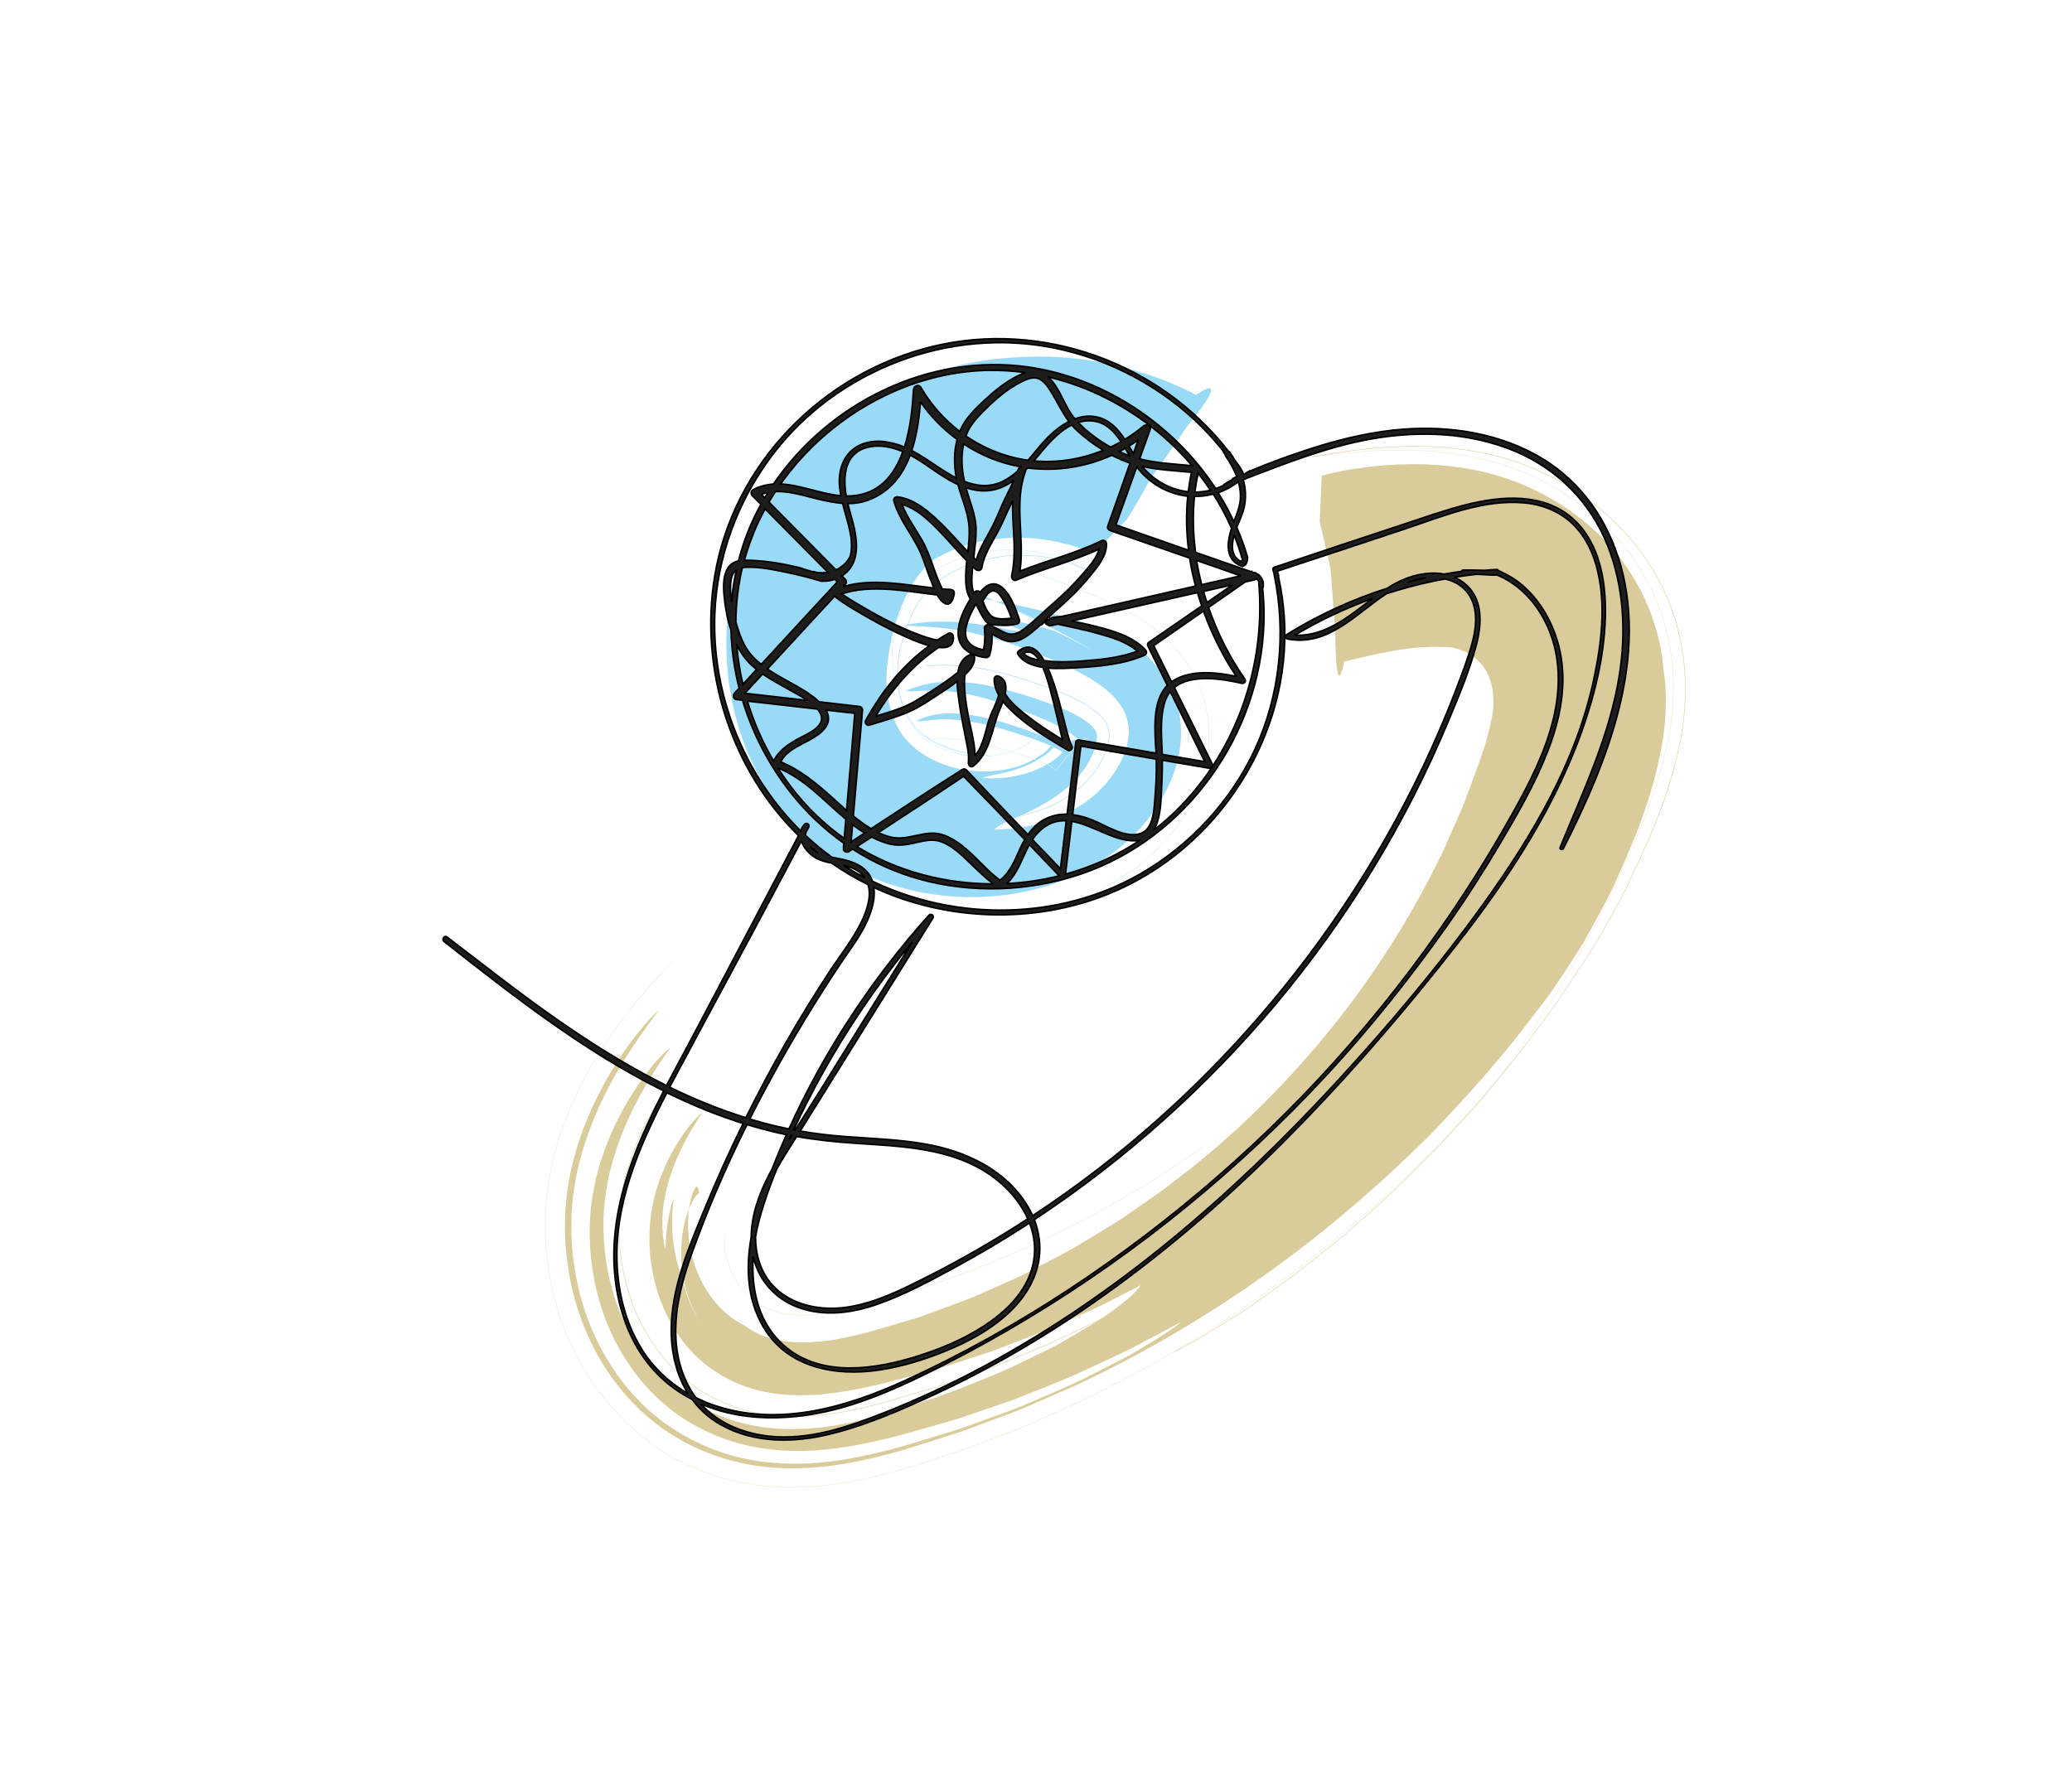 <svg xmlns="http://www.w3.org/2000/svg" id="dessins" viewBox="0 0 333 286"><defs><style>.cls-1{fill:#cab76f;}.cls-2{fill:#6ecbf3;}.cls-3{opacity:.7;}.cls-4{fill:#1d1d1b;stroke:#000;stroke-miterlimit:2.61;stroke-width:.26px;}.cls-5{stroke:#6ecbf3;}.cls-5,.cls-6,.cls-7,.cls-8{fill:none;stroke-width:.08px;}.cls-6{stroke:#cab76f;}.cls-7{stroke:#c0e8fa;}.cls-8{stroke:#e8dfc0;}</style></defs><g class="cls-3"><g><path class="cls-2" d="M192.26,63.51s.38-.3,.85-.59c.46-.29,1.01-.57,1.31-.51,.6,.11,.22,1.44-3.76,6.31-1.89,2.8-3.83,5.56-5.8,8.29-1.18,2.23-2.43,4.39-3.76,6.49-1.72,1.75-3.42,3.52-5.1,5.31,0,0-.21,0-.86-.21-.33-.1-.74-.29-1.38-.44-.31-.09-.65-.19-1.03-.31-.37-.13-.79-.27-1.29-.36-.49-.11-1.02-.24-1.59-.4-.59-.1-1.24-.21-1.95-.33-.34-.08-.72-.11-1.11-.14-.39-.04-.79-.07-1.21-.11-.4-.07-.85-.05-1.31-.05-.45-.01-.91-.02-1.4-.03-1.95,.12-4.15,.26-6.52,.9-2.35,.64-4.86,1.65-7.09,3.17,0,0-.1,.1-.29,.31-.21,.17-.43,.53-.74,.91-.31,.39-.71,.81-1.05,1.39-.18,.27-.38,.55-.59,.82-.16,.33-.33,.65-.52,.97-.69,1.32-1.35,2.77-1.96,4.65-.6,1.85-1.11,4.1-1.41,6.6,0,0-.03,.28-.11,.81-.07,.26-.07,.59-.08,.98,0,.39-.1,.84-.05,1.33,0,1.97,.41,4.86,1.68,7.35,.61,1.3,1.41,2.31,2.58,3.38,1.18,1.06,2.82,2.1,4.85,2.85,2.03,.75,4.42,1.19,6.79,1.16,2.37-.02,4.67-.5,6.55-1.31,.49-.18,.87-.48,1.35-.66,.41-.26,.77-.55,1.21-.77,.5-.34,1.09-.91,1.52-1.44,.44-.53,.71-1.03,.83-1.15,.02-.02,0,0,.02-.01h0s.22,.04,.22,.04c.14,.03,.33,.04,.45,.07,.26,.05,.53,.09,.81,.11l.79,.05c.43,.04,1.03-.01,1.31-.01,.18-.01,.37-.03,.56-.07,.15-.02,.22-.02,.35-.05,.09-.01,.29-.08,.32-.08,.03,0,.07-.02,.12-.03l.08-.03s-.03,.01-.03,.01c-.04,.02-.07,.03-.09,.04h-.01s0,.01,0,.01l-.29,.16-.09,.05-.19,.13c-.12,.08-.24,.17-.34,.25-.13,.1-.35,.27-.5,.41l-.58,.55-.31,.32c-.1,.11-.19,.21-.34,.37l-.39,.43-.17,.2h.01s-.02-.04-.02-.06c-.04-.1-.23-.28-.55-.5-.61-.45-1.73-1.02-3.08-1.56-1.3-.54-3.12-1.15-4.62-1.63-3.04-.99-5.49-1.57-7.43-1.88-.97-.15-1.82-.24-2.57-.29-.34-.02-.67-.03-.99-.05-.3,0-.6,0-.88,0-1.13,.04-2.03,.17-2.69,.24-.67,.08-1.1,.11-1.46,.02,.03,.01,.36-.23,1.34-.56,.96-.34,2.59-.74,4.83-.64,2.41,.08,5.77,.7,10.2,2.2,.56,.19,1.13,.39,1.7,.58,.6,.21,1.19,.42,1.71,.63,1.06,.41,2.02,.82,2.8,1.23,.79,.4,1.41,.8,1.79,1.12,.19,.16,.32,.3,.39,.4,.01,.05,.07,.09,.05,.12v.04s-.01,0-.01,0l.14-.14c.1-.1,.14-.16,.22-.24,.13-.15,.28-.29,.43-.44l.4-.38c.1-.1,.21-.2,.33-.29l.3-.24c.07-.06,.14-.11,.22-.17l.19-.13,.1-.06,.06-.03,.29-.16h0s.06-.04,.11-.06h.03s-.05,0-.05,0l-.09,.03-.28,.07c-.17,.04-.28,.05-.45,.07-.84,.13-2.13,.15-3.51-.09-.12,.02-.16,.14-.36,.39-.31,.49-.97,1.25-1.59,1.81-.17,.13-.32,.27-.48,.38-.18,.1-.25,.2-.52,.34-.23,.13-.45,.27-.65,.41l-.3,.22-.36,.16c-1.77,.94-3.64,1.52-5.16,1.84-.76,.16-1.42,.25-1.92,.42-.52,.07-.89,.19-1.08,.33,0,0,.19,.01,.54,.03,.18,.01,.39,.03,.65,.05,.25-.01,.53-.03,.86-.04,1.31,.02,3.12-.24,5.07-.86,.24-.08,.51-.14,.76-.23,.23-.11,.46-.22,.71-.33,.24-.11,.52-.19,.76-.32,.22-.14,.46-.28,.7-.42,.22-.13,.57-.27,.7-.38,.18-.11,.38-.22,.57-.38,.4-.26,.77-.63,1.15-.97,.73-.72,1.29-1.55,1.62-1.99,.04-.09,.17-.2,.19-.23,.02-.01,.09-.07,.09-.05h.03c.14,0,.29,0,.44,0,.31-.02,.45,0,.7-.03l.58-.08c.14-.02,.29-.06,.45-.1,.04,0,.09-.02,.15-.04,.01,0,.11-.04,.06-.03l-.07,.03-.38,.21c-.09,.05-.1,.06-.22,.14-.17,.11-.28,.2-.45,.34l-.17,.14-.08,.06h0s.03-.03,.04-.05c0-.03,0-.07,0-.12-.02-.05-.05-.11-.07-.18-.04-.07-.1-.14-.15-.23-.5-.68-1.93-1.68-3.79-2.58-1.82-.89-4.36-1.85-6.38-2.6-2.08-.75-3.95-1.34-5.64-1.77-1.68-.42-3.17-.69-4.48-.84-1.31-.15-2.34-.2-3.35-.19-1.97,.02-3.33,.22-4.03,.05,0,0,.73-.37,2.21-.81,.74-.21,1.67-.42,2.77-.55,.56-.06,1.12-.1,1.76-.11,.66-.01,1.36,0,2.11,.04,3,.17,6.81,.99,11.31,2.47,2.33,.76,4.54,1.55,6.33,2.42,1.78,.86,3.1,1.83,3.65,2.52,.29,.34,.41,.59,.47,.81,0,.22,.09,.33,.05,.57,.04,.4-.1,1.32-.52,2.45-.46,1.14-1.2,2.42-2.08,3.54-.91,1.14-1.81,1.96-3.01,2.89-2.26,1.77-4.71,2.92-6.68,3.83-.51,.2-.97,.41-1.4,.63-.42,.23-.85,.34-1.2,.53-.72,.33-1.26,.75-1.6,1.07,0,0,.24,.02,.68-.02,.44-.02,1.09-.06,1.92-.1,.42-.02,.86-.12,1.35-.19,.49-.09,1.05-.11,1.6-.25,.56-.14,1.16-.28,1.79-.43,.65-.13,1.24-.43,1.93-.64,.7-.2,1.34-.54,2.03-.86,.35-.16,.7-.33,1.07-.5,.33-.21,.67-.42,1.02-.63,.35-.21,.71-.42,1.07-.64,.32-.23,.64-.47,.96-.71,.63-.52,1.27-1.07,1.87-1.71,1.21-1.26,2.29-2.74,3.08-4.3,.78-1.56,1.19-3.15,1.26-4.63-.01-1.45-.33-2.88-1.28-4.33-.96-1.43-2.52-2.83-4.41-4.02-1.88-1.2-4.04-2.23-6.22-3.16-2.21-.94-4.34-1.8-6.37-2.51-4.06-1.44-7.78-2.3-10.87-2.68-3.08-.4-5.52-.33-6.92-.53,0,0,.99-.23,2.54-.41,1.55-.19,3.66-.28,5.86-.12,4.42,.25,9.1,1.52,11.18,1.67-2.23-1.01-4.52-1.93-6.95-2.63,3.96,.38,7.8,1.31,11.55,2.41,2.07,.98,4.12,2,6.04,3.19,0,0-.96-.63-2.5-1.51-1.54-.88-3.64-1.99-5.84-3.11-2.2-1.11-4.53-2.18-6.45-3.02-1.92-.84-3.42-1.48-3.76-1.94,0,0-.59,.11-.89,.28-.31,.18-.31,.41,.79,.68,1.1,.29,3.34,.57,7.31,1.43,1.98,.44,4.39,1.03,7.28,1.84,2.91,.86,6.49,1.82,10.62,4.17,0,0,.28,.21,.81,.68,.53,.45,1.32,1.15,2.27,2.19,.93,1.04,2.04,2.44,2.96,4.31,.9,1.87,1.61,4.23,1.64,6.86,.05,2.62-.51,5.44-1.72,8.2-1.18,2.77-2.98,5.49-5.33,8.01-1.2,1.24-2.54,2.44-4.05,3.48-.37,.27-.74,.55-1.11,.82-.37,.28-.8,.48-1.2,.73-.83,.46-1.61,1.02-2.5,1.42-3.46,1.81-7.46,3.01-11.77,3.65-4.31,.62-8.97,.59-13.75-.29-4.77-.89-9.69-2.64-14.3-5.59-4.61-2.94-8.74-7.28-11.76-12.58-.83-1.3-1.39-2.73-2.07-4.15-.36-.71-.56-1.46-.84-2.2-.25-.75-.56-1.49-.77-2.26-.38-1.54-.9-3.11-1.12-4.73-.14-.81-.28-1.63-.42-2.45-.07-.83-.15-1.66-.22-2.5-.57-6.73,.43-13.94,3.27-21.14,.41-.88,.83-1.77,1.24-2.66,.22-.44,.42-.9,.65-1.34l.77-1.3c.53-.86,1.02-1.76,1.61-2.6,.62-.83,1.25-1.67,1.88-2.5,2.66-3.23,5.8-6.33,9.45-8.77,3.62-2.5,7.63-4.64,11.95-6.13,4.31-1.54,8.91-2.64,13.73-3.04,4.81-.42,9.87-.37,15.05,.6,5.17,.95,10.53,2.56,15.74,5.31Z"></path><path class="cls-7" d="M174.47,91.62s-.42-.21-1.15-.61c-.18-.1-.38-.22-.6-.34-.22-.12-.51-.21-.78-.33-.57-.22-1.16-.56-1.95-.75-.37-.12-.76-.25-1.17-.38-.42-.11-.89-.19-1.34-.3-.46-.11-.93-.23-1.46-.27-.52-.05-1.03-.15-1.58-.2-2.21-.17-4.74-.05-7.3,.51-2.56,.56-5.15,1.6-7.26,3.05-2.13,1.46-3.7,3.19-4.63,5.2-.99,2.03-1.71,4.49-1.83,7.17-.08,2.66,.33,5.41,1.24,7.56,0,0,.04,.15,.11,.42,.08,.27,.1,.72,.31,1.17,.09,.24,.16,.51,.24,.8,.14,.25,.27,.52,.38,.83,.29,.56,.61,1.17,1.04,1.71,.14,.34,.48,.5,.68,.82,.09,.16,.27,.28,.43,.41,.16,.13,.31,.28,.46,.44,.17,.14,.39,.25,.58,.4,.2,.13,.35,.33,.61,.43,.48,.24,.9,.58,1.48,.77,1.05,.55,2.36,.88,3.7,1.16,1.37,.28,2.8,.27,4.2,.26,1.36-.15,2.67-.39,3.8-.77,.29-.09,.51-.24,.78-.33,.13-.05,.26-.1,.4-.14l.33-.2c.22-.14,.47-.23,.69-.35,.18-.16,.37-.29,.58-.42,.26-.13,.3-.21,.41-.26,.09-.1,.23-.16,.31-.28,.24-.19,.39-.44,.56-.61,.12-.18,.23-.31,.25-.3-.03-.01,.11,.03,.18,.06,.09,.02,.17,.06,.25,.09l.51,.17c.34,.11,.73,.18,1.06,.27,.64,.19,1.42,.27,1.98,.37,.3,.04,.65,.06,.93,.07,.25,.03,.51,.04,.77,.03l.4-.02h.28c.19-.01,.39-.04,.6-.07,.16-.02,.24-.03,.37-.06l.19-.05,.1-.03h.02s.08-.02,.13-.04l.07-.03-.06,.03s-.06,.03-.08,.04h-.01s-.31,.18-.31,.18l-.08,.05s-.33,.21-.51,.36c-.58,.44-1.2,1.05-2.11,2.06-.22,.25-.37,.46-.61,.74-.25,.29-.47,.59-.69,.88-.23,.32-.45,.63-.66,.93-.03,.04-.01,0-.02,0-.02-.06-.1-.15-.23-.26-.09-.11-.3-.23-.42-.34-.18-.11-.31-.22-.44-.32,0,0-.21-.09-.58-.25-.42-.17-1.05-.43-2.05-.78-.56-.19-1.17-.39-1.83-.61-.66-.21-1.37-.43-2.12-.66-1.44-.43-2.92-.85-4.29-1.15-1.38-.31-2.63-.52-3.69-.64l-.78-.08c-.22,0-.4-.06-.6-.06-.4-.04-.81-.04-1.19-.04-.77,0-1.41,.06-1.84,.01-.47-.04-.71-.22-1.09-.41"></path><path class="cls-5" d="M159.04,121.51c-.21,0-.53-.12-.9-.15-.38-.04-.82-.03-1.34-.14-.26-.04-.53-.06-.82-.08-.29-.05-.58-.13-.89-.18-.64-.04-1.26-.32-1.96-.44-1.33-.44-2.69-1.02-3.82-1.73-.25-.21-.56-.36-.81-.55-.21-.22-.44-.41-.7-.58-.19-.22-.36-.43-.58-.61-.22-.18-.33-.48-.54-.68-.69-.94-1.3-2.16-1.74-3.49-.46-1.34-.56-2.81-.69-4.04,.06-.63-.05-1.21,.03-1.72,.07-.51,.06-.96,.11-1.32,.15-.71,.19-1.12,.19-1.12,.03-.33,.2-.62,.27-.96,.1-.32,.12-.69,.27-1,.12-.33,.21-.67,.29-1.04,.14-.31,.26-.65,.37-1.01,.51-1.35,1.07-2.64,1.86-3.89,.81-1.26,2.03-2.63,3.74-3.8,1.7-1.17,3.81-2.14,6.02-2.77,2.21-.62,4.52-.98,6.62-.96,2.07,.04,4.04,.19,5.55,.62,.38,.1,.79,.15,1.13,.26,.34,.11,.66,.22,.95,.32,.31,.1,.6,.19,.87,.27,.24,.11,.47,.21,.67,.3,.82,.36,1.31,.56,1.31,.56"></path><path class="cls-5" d="M161.54,131.5s.19-.01,.56-.04c.36-.04,.87-.17,1.54-.28,.33-.07,.72-.09,1.1-.21,.39-.11,.81-.23,1.26-.36,.23-.06,.46-.12,.71-.19,.23-.08,.46-.19,.7-.28,.49-.19,1-.39,1.53-.6,.49-.27,1.02-.55,1.57-.82,.29-.12,.54-.3,.79-.49,.26-.18,.53-.35,.8-.54,.59-.36,1.03-.71,1.51-1.12,.47-.41,.94-.88,1.39-1.38,.9-1,1.7-2.17,2.26-3.32,.57-1.15,.89-2.27,.99-3.13,.06-.87-.01-1.44-.32-2.21-.35-.73-1.06-1.64-2.35-2.54-1.24-.91-2.93-1.77-4.77-2.53-1.81-.76-3.95-1.49-5.83-2.1-3.8-1.24-7.13-1.97-9.87-2.25-2.77-.29-4.85-.19-6.34-.03"></path><path class="cls-7" d="M142.69,143.53s.08,.04,.23,.11c.15,.08,.38,.17,.69,.28,.61,.23,1.51,.56,2.65,.98,1.16,.38,2.6,.75,4.26,1.16,1.68,.3,3.59,.69,5.72,.8,4.24,.32,9.34,.05,14.68-1.54,.66-.21,1.35-.37,2.01-.63,.66-.27,1.33-.54,2-.81,1.37-.5,2.64-1.26,3.97-1.97,.68-.34,1.3-.77,1.93-1.21,.63-.44,1.26-.88,1.9-1.32,.63-.45,1.24-1,1.85-1.51,.57-.55,1.18-1.09,1.72-1.68,2.21-2.33,4.14-4.99,5.57-8.03,1.41-3.04,2.39-6.48,2.41-10.18,.02-3.69-1.11-7.56-3.02-10.62-1.92-3.09-4.43-5.35-6.76-7.01-2.35-1.64-4.59-2.8-6.56-3.71-1.98-.91-3.73-1.59-5.2-2.15-2.88-1.12-5.06-1.87-5.96-2.27"></path></g></g><g class="cls-3"><g><path class="cls-1" d="M216,106.39s-1.3,7.5-1.41-5.08l-.78-10.07-1.71-7.36,.31-7.35s.24-.13,1.28-.39c1.06-.25,2.89-.68,6.37-1.1,1.75-.2,3.91-.4,6.69-.42,2.77-.02,6.2,.13,10.42,.97,.53,.12,1.07,.23,1.62,.35,.57,.16,1.16,.31,1.75,.48,1.18,.36,2.4,.75,3.64,1.26,2.63,1.06,5.52,2.56,8.28,4.51,2.77,1.97,5.51,4.43,7.9,7.51,2.37,3.09,4.42,6.78,5.66,11.05,.38,1.08,1.08,3.78,1.3,6.66,0,0,.07,.49,.2,1.42,.1,.94,.24,2.34,.21,4.18,0,1.84-.17,4.12-.64,6.78-.54,2.93-1.08,5.1-1.82,7.6-.74,2.43-1.62,4.95-2.58,7.29-.97,2.35-2.05,4.87-3.25,7.53-1.26,2.62-2.73,5.3-4.28,8.11-.75,1.42-1.66,2.78-2.56,4.18-.9,1.4-1.84,2.82-2.81,4.25,0,0-.11,.16-.33,.47-.22,.31-.53,.78-.98,1.36-.89,1.16-2.21,2.87-3.88,5.05-3.35,4.35-8.48,10.31-15.06,17.1-6.71,6.66-14.97,14.04-24.6,21.03-9.62,7-20.59,13.61-32.26,19.04-2.95,1.29-5.91,2.57-8.86,3.86-3.02,1.13-6.03,2.26-9.03,3.38-3.04,1-6.09,1.94-9.1,2.88-1.52,.47-3.16,.91-4.92,1.34l-1.34,.31-1.48,.32c-1.33,.28-2.51,.47-3.77,.66-4.96,.7-9.92,.7-14.57-.27-4.65-.94-8.97-2.8-12.7-5.34-7.46-5.16-12.24-12.93-14.43-20.73-1.12-3.91-1.64-7.84-1.69-11.61,0-.94,.01-1.88,.05-2.79,.07-.89,.15-1.74,.23-2.56,.07-.82,.24-1.65,.37-2.46,.07-.4,.14-.8,.22-1.2,.08-.36,.17-.71,.25-1.07,1.33-5.69,3.44-10.14,5.36-13.63,1.96-3.48,3.8-6.02,5.29-7.9,1.5-1.86,2.65-3.07,3.4-3.68,0,0-.29,.39-.85,1.12-.55,.73-1.36,1.83-2.38,3.3-2,2.97-5.04,7.39-7.7,14.15-.32,.85-.63,1.74-.95,2.64-.28,.93-.58,1.88-.84,2.86-.12,.5-.24,1-.37,1.51-.12,.5-.24,1.02-.34,1.61-.2,1.15-.41,2.34-.5,3.52-.05,.61-.11,1.22-.16,1.84-.01,.65-.03,1.31-.04,1.98-.04,1.33,.06,2.67,.15,4.03,.1,1.36,.32,2.72,.54,4.1,.3,1.36,.55,2.75,.98,4.11,.76,2.74,1.89,5.42,3.25,8.01,1.44,2.54,3.08,5.04,5.14,7.22,3.99,4.47,9.39,7.78,15.32,9.55,5.95,1.74,12.44,1.79,18.71,.72l1.18-.21,1.18-.24c.6-.11,1.15-.24,1.72-.36,1.12-.25,2.19-.52,3.22-.78,1.03-.26,1.99-.53,2.9-.82,.93-.28,1.85-.56,2.77-.83,1.83-.56,3.64-1.11,5.42-1.66,1.74-.63,3.46-1.26,5.13-1.86,1.67-.63,3.33-1.19,4.89-1.84,1.56-.67,3.07-1.32,4.53-1.95,1.46-.64,2.88-1.24,4.22-1.86,1.32-.66,2.58-1.3,3.78-1.9,2.39-1.24,4.57-2.28,6.32-3.38,3.56-2.12,5.9-3.65,6.6-4.36,0,0-1.63,.87-4.51,2.4-1.45,.74-3.16,1.73-5.22,2.69-2.06,.96-4.39,2.04-6.93,3.23-2.56,1.14-5.42,2.23-8.4,3.44-1.48,.63-3.06,1.15-4.67,1.7-1.6,.55-3.25,1.11-4.92,1.68-1.66,.61-3.42,1.03-5.16,1.55-1.75,.49-3.53,.99-5.32,1.5-1.83,.48-3.84,.96-6.01,1.39l-1.92,.36c-.73,.13-1.45,.23-2.17,.33-1.45,.2-2.9,.33-4.35,.4-5.78,.27-11.57-.64-16.59-3.08-5.07-2.34-9.3-6.08-12.3-10.46-6.13-8.71-7.45-19.71-6.02-27.83,.2-.99,.38-2.04,.62-2.92,.25-.88,.46-1.75,.75-2.56,.53-1.65,1.13-3.16,1.75-4.56,1.24-2.79,2.59-5.06,3.82-6.91,2.47-3.7,4.49-5.76,5.5-6.45,0,0-.26,.37-.74,1.05-.49,.69-1.19,1.73-2.06,3.1-1.7,2.77-4.2,6.93-6.11,12.91-.47,1.51-.89,3.06-1.22,4.84-.33,1.84-.56,3.66-.61,5.77-.1,4.15,.48,8.61,1.94,12.96,1.48,4.34,3.88,8.57,7.24,12.09,3.38,3.48,7.75,6.17,12.61,7.48,4.85,1.34,10.08,1.37,15.15,.55l1.9-.33,1.75-.37c1-.22,1.96-.46,2.89-.71,.93-.25,1.83-.5,2.7-.76,.84-.27,1.68-.55,2.52-.82,3.33-1.11,6.61-2.11,9.64-3.39,3.05-1.23,5.99-2.36,8.63-3.69,1.33-.65,2.62-1.27,3.86-1.88,.62-.31,1.22-.61,1.81-.9,.58-.33,1.14-.64,1.69-.95,2.19-1.26,4.15-2.44,5.83-3.51,3.31-2.23,5.45-4.11,6.18-5.27,0,0-1.41,.73-3.89,2.01-.62,.32-1.31,.67-2.06,1.06-.75,.38-1.6,.74-2.48,1.15-1.78,.8-3.79,1.71-6,2.7-2.23,.92-4.69,1.85-7.28,2.86-.65,.25-1.31,.5-1.97,.76-.68,.22-1.37,.45-2.07,.68-1.39,.45-2.82,.92-4.27,1.4-2.88,1.01-5.98,1.72-9.09,2.57-1.56,.42-3.12,.83-4.81,1.18-.84,.18-1.69,.35-2.56,.5-.44,.08-.84,.15-1.34,.23-.53,.09-1.03,.17-1.54,.23-4.04,.54-8.13,.55-11.95-.39-3.82-.92-7.29-2.83-10.01-5.39-2.7-2.59-4.61-5.77-5.82-8.98-1.22-3.22-1.76-6.5-1.82-9.53-.06-3.05,.37-5.83,1.07-8.22,.7-2.38,1.61-4.4,2.52-6.12,1.88-3.41,3.76-5.56,4.98-6.52,0,0-.66,.93-1.59,2.47-.94,1.53-2.1,3.7-3.04,6.15-.94,2.44-1.65,5.19-1.81,7.67-.17,2.48,.11,4.64,.47,5.84,0-3.01,.47-5.88,1.35-8.54-.68,4.39-.24,8.91,1.31,13.1,.57,2.56,1.57,5.14,3.12,7.43,0,0-.19-.3-.51-.82-.32-.52-.71-1.33-1.13-2.28-.83-1.93-1.51-4.66-1.62-7.36-.14-2.7,.28-5.33,.91-7.21,.35-.96,.67-1.78,1.04-2.35,.34-.57,.65-.95,.91-1.07,0,0-.03-.54-.16-.85-.13-.31-.36-.38-.79,.63-.37,.98-1.04,3.08-.76,6.93,.19,1.91,.61,4.32,1.88,6.98,.6,1.34,1.48,2.7,2.61,4.04,1.14,1.32,2.61,2.59,4.45,3.49,0,0,.04,.04,.14,.12,.1,.07,.25,.16,.45,.29,.4,.26,1.01,.66,1.88,1.05,1.74,.77,4.58,1.51,8.46,1.27,.96-.06,2-.16,3.08-.33,1.13-.17,2.36-.42,3.63-.71,1.28-.28,2.61-.65,4-1.06,1.39-.41,2.84-.83,4.34-1.27,.75-.23,1.52-.44,2.29-.7,.76-.28,1.54-.56,2.34-.85,1.58-.59,3.22-1.19,4.91-1.82,1.69-.63,3.37-1.44,5.13-2.2,1.74-.81,3.59-1.53,5.37-2.51,1.8-.94,3.65-1.91,5.54-2.91,1.89-1,3.73-2.2,5.67-3.35,.96-.59,1.93-1.18,2.91-1.78,.95-.65,1.91-1.31,2.88-1.98,.97-.67,1.94-1.35,2.93-2.04,.49-.35,.99-.69,1.48-1.04,.48-.37,.96-.75,1.45-1.13,7.85-5.89,15.68-13.18,23.02-21.8,7.33-8.62,14.13-18.64,19.67-29.9,.75-1.37,1.33-2.86,1.99-4.3,.64-1.45,1.28-2.91,1.92-4.37,1.15-2.98,2.28-6.05,3.33-9.08,.48-1.5,.89-2.97,1.19-4.37,.15-.7,.27-1.38,.37-2.05l.05-.47,.02-.35v-.72c-.02-1.9-.45-3.69-1.38-5.14-.9-1.37-2.19-2.39-3.58-2.94-.69-.28-1.39-.46-2.07-.54-.34-.04-.68-.05-1-.05-.17,0-.31,.01-.49,.01-.2,0-.43-.02-.65-.03-.45,0-.89,0-1.33,.03-.47,.02-1.01,.03-1.54,.08-1.07,.08-2.22,.23-3.45,.43-2.48,.41-5.31,1.06-8.61,1.87Z"></path><path class="cls-8" d="M210.94,73.41s1.23-.14,3.52-.41c2.36-.23,5.89-.65,11-.65,2.55,.01,5.51,.16,8.9,.69,1.7,.26,3.47,.63,5.39,1.14,2,.55,3.95,1.24,6.06,2.15,2.24,1.02,4.48,2.24,6.67,3.71,2.17,1.49,4.28,3.22,6.23,5.22,3.91,3.98,7.13,9.13,8.85,15.11,1,3.65,1.57,7.63,1.36,11.8-.08,2.08-.34,4.2-.74,6.34-.38,2.08-1.03,4.51-1.48,5.99-.99,3.37-2.16,6.38-3.31,9.17-1.17,2.63-2.36,5.32-3.57,8.05-5.08,10.8-11.61,21.78-19.2,31.92,0,0-.33,.4-.96,1.14-.64,.73-1.51,1.87-2.78,3.18-1.24,1.33-2.75,2.95-4.49,4.82-.44,.46-.88,.94-1.35,1.44-.48,.47-.98,.96-1.49,1.46-1.03,1-2.11,2.05-3.24,3.15-9.08,8.7-22.21,19.55-37.28,28.24-1.88,1.08-3.77,2.17-5.66,3.25-1.92,1.03-3.87,2-5.8,2.99-3.82,2.05-7.82,3.68-11.66,5.43-1.92,.86-3.9,1.55-5.81,2.31-1.93,.72-3.78,1.51-5.68,2.12-1.89,.61-3.74,1.22-5.55,1.81-.9,.29-1.8,.58-2.68,.86-.9,.28-1.85,.55-2.83,.81-.97,.26-1.96,.52-3,.76-.53,.13-.97,.23-1.61,.36-.79,.18-1.51,.32-2.22,.44-2.85,.52-5.62,.82-8.25,.87-5.28,.13-10-.68-13.91-2.03-.98-.32-1.9-.7-2.79-1.06-.86-.42-1.69-.82-2.49-1.2-.8-.37-1.52-.8-2.2-1.24-.68-.43-1.33-.83-1.92-1.24-1.14-.88-2.17-1.65-2.97-2.39-.8-.75-1.46-1.39-1.97-1.91,0,0-.18-.17-.5-.51-.32-.35-.79-.86-1.4-1.52-1.2-1.34-2.82-3.41-4.49-6.22-1.63-2.83-3.28-6.43-4.43-10.7-1.15-4.26-1.79-9.19-1.53-14.36,.1-1.25,.18-2.42,.35-3.64,.1-.61,.2-1.22,.29-1.84,.1-.62,.21-1.24,.34-1.76,.49-2.2,1.11-4.39,1.87-6.46,1.5-4.18,3.44-8,5.51-11.32,4.16-6.66,8.64-11.58,12.26-15.26"></path><path class="cls-6" d="M188.66,217.3c1.22-.55,3.39-1.65,6.09-3.37,1.36-.85,2.89-1.81,4.55-2.86,1.68-1.03,3.36-2.33,5.21-3.62,3.72-2.55,7.59-5.73,11.64-9.01,3.91-3.45,8.01-7,11.74-10.84,.95-.94,1.89-1.88,2.82-2.81,.93-.94,1.79-1.93,2.67-2.88,1.74-1.93,3.48-3.77,5.06-5.63,3.1-3.78,6.03-7.21,8.25-10.36,1.14-1.55,2.18-2.96,3.1-4.21,.92-1.25,1.63-2.41,2.25-3.32,1.22-1.85,1.91-2.9,1.91-2.9,1.82-2.53,3.53-5.56,5.34-8.82,.45-.82,.9-1.65,1.36-2.49,.45-.85,.85-1.74,1.28-2.63,.83-1.79,1.68-3.63,2.54-5.51,.84-1.8,1.71-3.98,2.58-6.32,.43-1.19,.86-2.43,1.26-3.74,.2-.68,.4-1.33,.59-2.03,.15-.61,.47-1.68,.66-2.53,.85-3.58,1.32-7.24,1.3-10.87,0-3.63-.56-7.2-1.52-10.62-.84-2.67-1.89-5.25-3.27-7.62-1.38-2.37-2.99-4.57-4.77-6.56-1.8-1.97-3.77-3.73-5.84-5.29-2.09-1.53-4.25-2.86-6.46-3.97-1.09-.53-2.26-1.08-3.29-1.48-1.03-.41-2.01-.76-3.02-1.07-.99-.33-2-.57-2.98-.84-.93-.2-1.86-.42-2.75-.56-3.58-.62-6.81-.81-9.6-.81-5.6,.04-9.62,.64-12.32,1.02-1.32,.21-2.35,.37-3.05,.48-.68,.12-1.05,.18-1.05,.18"></path><path class="cls-6" d="M181.24,209.77s-1.23,.67-3.42,1.85c-2.25,1.07-5.44,2.69-9.4,4.47-2,.84-4.19,1.76-6.51,2.74-1.15,.51-2.38,.93-3.64,1.39-1.25,.45-2.54,.91-3.85,1.39-2.6,1-5.41,1.78-8.26,2.64-1.44,.42-2.84,.88-4.36,1.28-1.52,.4-3.12,.8-4.8,1.14l-1.46,.28-1.55,.26c-1.03,.16-2.07,.29-3.11,.37-2.08,.17-4.17,.19-6.22,0-4.11-.37-8.08-1.63-11.52-3.7-3.43-2.08-6.26-4.95-8.36-8.14-2.12-3.19-3.52-6.7-4.34-10.16-.83-3.47-1.08-6.89-.89-10.06,.18-3.1,.8-5.89,1.5-8.18,1.44-4.68,3.3-8.02,4.66-10.21"></path><path class="cls-8" d="M193.43,184.4s-.3,.22-.89,.6c-.59,.39-1.44,.96-2.54,1.68-1.09,.72-2.42,1.6-3.95,2.61-1.57,.94-3.35,1.99-5.3,3.15-7.81,4.55-18.72,9.92-30.34,13.84-1.45,.49-2.9,.98-4.36,1.47-1.47,.42-2.95,.83-4.41,1.24-1.46,.4-2.93,.84-4.35,1.21-1.42,.35-2.8,.65-4.12,.88-2.21,.35-4.23,.46-6.18,.24-1.93-.24-3.7-.84-5.14-1.77-1.44-.92-2.53-2.12-3.31-3.31-.77-1.2-1.28-2.38-1.6-3.42-.64-2.1-.6-3.62-.5-4.25"></path></g></g><path class="cls-4" d="M260.02,89.49c-2.24-7-6.82-12.93-13.32-16.45-6.96-3.77-15.13-4.75-22.91-3.88-4.5,.51-8.91,1.6-13.21,2.99-3.29,1.06-6.57,2.26-9.78,3.61,.04-.04,.07-.09,.11-.14-.13,.11-.27,.22-.42,.27-.06,.03-.11,.07-.17,.1-.07,.06-.15,.11-.22,.17-.03,.02-.06,.04-.08,.06-.02-.02-.05-.03-.08-.03-.03,0-.07,0-.1-.01-.31-.75-.82-1.47-1.31-2.1-.03-.04-.07-.08-.1-.13-.25-.43-.51-.84-.8-1.26-.06-.09-.13-.14-.21-.16-11.02-14.23-30.01-21.09-47.54-16.83-17.67,4.28-32.04,18.84-35.02,36.95-2.47,15,2.59,31.06,13.48,41.67-5.48,10.4-10.96,20.79-16.43,31.19-1.56,2.97-3.21,5.96-4.79,9-10.78-5.34-20.67-12.6-30.12-19.93-1.71-1.32-3.44-2.61-5.14-3.94-.44-.34-.93,.36-.5,.7,11.18,8.79,22.53,17.7,35.31,24.03-3.68,7.17-6.93,14.62-7.8,22.6-.96,8.83,1.35,18.64,8.48,24.46,1.24,1.01,2.56,1.87,3.93,2.58,.96,1.3,2.14,2.45,3.55,3.39,5.19,3.46,11.76,3.66,17.68,2.34,6.1-1.36,11.99-3.93,17.64-6.55,11.13-5.14,21.61-11.62,31.4-18.98,9.94-7.47,19.17-15.85,27.82-24.78,8.78-9.06,17-18.67,24.77-28.61,8.5-10.88,16.23-22.66,20.62-35.85,2.01-6.04,3.43-12.58,3.23-18.98-.15-4.93-1.41-10.26-5.25-13.65-4.73-4.17-11.43-3.63-17.13-2.2-3.29,.83-6.5,1.97-9.73,3.04-3.58,1.18-7.16,2.36-10.73,3.55-3.46,1.16-6.91,2.31-10.37,3.47-.22,.07-.25,.28-.16,.44,0,.18,.07,.35,.16,.51-.02,.05-.03,.11-.01,.18,1.96,9.34,.97,19.35-3.04,28.04-3.87,8.39-10.46,15.52-18.48,20.12-13,7.46-29.6,7.64-43.03,1.17-.83-2.4-3.19-3.23-5.51-3.66-.33-.06-.66-.12-.99-.19-1.49-1.07-2.9-2.24-4.24-3.49-.01-.18,0-.36,.05-.54,.14-.26,.28-.52,.42-.78,.25-.46-.31-.87-.67-.47-.3,.33-.48,.69-.58,1.06-9.16-9.03-14.33-22.07-13.82-34.95,.36-9.21,3.73-18.2,9.28-25.54,5.16-6.82,12.32-12,20.3-15.02,7.92-3,16.58-3.81,24.89-2.15,8.99,1.79,17.45,6.31,23.91,12.82,1.16,1.17,2.25,2.41,3.28,3.69,0,.02-.01,.05,0,.07,.1,.17,.21,.32,.33,.48,0,.09,.02,.18,.08,.27,.71,1.02,1.36,2.15,1.81,3.34-.04,.03-.09,.06-.13,.09-.17,.08-.34,.15-.5,.23,0,.03-.01,.06-.02,.09,0,.02-.02,.05-.03,.07,0,0,0,0-.01,0-.49,.3-1.13,.57-1.54,1-.37,.17-.76,.33-1.15,.46-6.74-10.3-17.9-17.79-30.12-19.54-15.89-2.27-32.02,5.7-40.95,18.81-1.1,.08-2.2,.35-3.29,.92-.35,.19-.37,.69-.11,.95,.46,.47,.92,.93,1.38,1.39-1.61,2.92-2.8,5.97-3.6,9.09-.56,.13-1.07,.38-1.46,.83-1.07,1.24-.99,3.28-.85,4.79,.16,1.8,.5,3.73,1.1,5.55,.09,3.12,.54,6.24,1.31,9.29-.25,.27-.5,.54-.75,.82-.28,.3-.19,.95,.29,1.01,.33,.04,.67,.08,1,.11,1.62,5.35,4.25,10.43,7.78,14.9,2.45,3.11,5.32,5.83,8.51,8.09-.02,.29-.05,.59-.07,.88-.04,.43,.54,.69,.87,.47,.2-.13,.41-.27,.61-.4,3.27,2.11,6.85,3.73,10.65,4.8,8.47,2.36,17.68,2.03,26-.78,17.02-5.76,28.86-22.44,29.44-40.33,.06-1.88,0-3.75-.2-5.61,.05-.13,.11-.24,.11-.42,0-.18,0-.36-.02-.54-.07-.37-.26-.75-.51-1.02-.19-.21-.42-.35-.66-.42,0-.03,0-.06,0-.09-.08-.02-.16-.03-.25-.04-.19-.01-.33-.09-.42-.2-.03,.02-.05,.04-.08,.06-2.98-1.04-5.97-2.08-8.95-3.12-.4-3.01-.48-6.04-.17-9,.43,0,.86,0,1.29-.05,.59-.06,1.16-.17,1.73-.32,1.1,1.73,2.08,3.54,2.9,5.42,.01,.03,.02,.06,.04,.09-.74,2.29-1.09,5.09,1.64,6.1,.19,.07,.37-.04,.45-.21,.01-.03,.03-.06,.04-.09,.04,.02,.08,.03,.13,.04,.02-.07,.05-.14,.09-.2,.05-.08,.09-.17,.13-.26,.05-.21,.07-.41,.1-.64,0-.02,0-.03,0-.05-.48-1.65-1.06-3.26-1.74-4.82,.26-.69,.54-1.33,.75-1.86,.8-1.99,.8-3.96,.29-5.84,6.81-2.6,13.52-5.31,20.76-6.57,7.67-1.33,15.74-1.02,22.99,2.04,6.86,2.9,12.09,8.25,14.83,15.18,2.58,6.53,2.96,13.79,1.88,20.68-1.53,9.78-5.82,18.71-9.53,27.79-.14,.33,.36,.49,.51,.19,7.2-14.18,13.91-30.97,8.8-46.94ZM103.11,216.83c-2.4-3.86-3.6-8.38-3.9-12.88-.66-10.08,3.42-19.5,7.97-28.29,2.06,1,4.15,1.94,6.28,2.8,1.96,.79,3.96,1.5,5.97,2.14-2.2,4.49-4.26,9.05-6.16,13.67-2.57,6.25-5.43,12.86-5.39,19.74,.02,3.54,.87,7.08,2.69,10.01-3.02-1.75-5.6-4.17-7.47-7.18Zm6.56,3.75c-2.18-6.17-.72-12.8,1.4-18.77,2.54-7.16,5.58-14.19,8.99-21.03,1.72,.52,3.45,.99,5.2,1.38,.38,.08,.75,.16,1.13,.24-.82,1.84-1.59,3.71-2.33,5.58-.16,.29-.31,.59-.47,.88-1.61,3.09-2.83,6.5-2.86,9.99-.88,4.96-.67,10.06,1.99,14.53,3.86,6.49,11.51,7.89,18.48,6.87,3.74-.55,7.41-1.68,10.9-3.12,3.53-1.45,6.99-3.32,9.82-5.91,2.58-2.35,4.57-5.37,5.07-8.87,.31-2.14,0-4.29-.76-6.29,14.48-9.55,27.62-21.31,38.77-34.6,11.51-13.72,20.95-29.15,27.83-45.68,1.65-3.97,3.38-8.04,4.46-12.21,.88-3.38,1.06-7.45-1.97-9.83-.5-.39-1.03-.7-1.58-.94,1.18-.19,2.36-.35,3.55-.48,.32,.01,.63,.02,.95,.04,.77,.03,1.58,.12,2.35,.07,3.7,1.52,6.49,4.64,8.13,8.3,2.12,4.72,2.12,9.95,.91,14.91-1.3,5.34-3.85,10.28-6.51,15.05-2.45,4.4-5.06,8.72-7.82,12.94-11.03,16.88-24.32,32.19-39.53,45.43-15.1,13.15-32.08,24.51-50.31,32.86-9.58,4.39-20.57,7.55-30.93,3.9-.93-.33-1.83-.71-2.7-1.15-.92-1.24-1.64-2.63-2.16-4.11Zm17.56-38.02c-.12,.2-.24,.39-.37,.59,.09-.2,.18-.41,.27-.61,.03,0,.06,.01,.09,.02Zm.33-.94c1.4-3.03,2.93-6.01,4.55-8.93,4.01-7.24,8.67-14.1,13.9-20.52,.2-.25,.41-.5,.62-.75-4.9,7.91-9.81,15.8-14.71,23.71-1.35,2.18-2.76,4.34-4.13,6.53-.08-.01-.15-.03-.23-.04Zm.47,1.08c3.14,.55,6.3,.88,9.49,1.09,7.44,.5,15.46,.72,21.78,5.19,2.53,1.79,4.67,4.21,5.88,6.95-5.27,3.43-10.71,6.57-16.32,9.4-3.93,1.98-8,4.03-12.38,4.75-4.32,.71-9.3-.12-12.36-3.52-1.9-2.11-2.69-4.89-2.7-7.69,.19-1.11,.44-2.21,.73-3.26,.72-2.61,1.66-5.16,2.68-7.68,1-1.78,2.11-3.51,3.2-5.23Zm36.91,14.22c.17-.11,.34-.23,.52-.34,1.04,2.71,1.17,5.71-.09,8.7-1.44,3.4-4.3,5.98-7.35,7.95-3.19,2.06-6.75,3.56-10.37,4.71-6.77,2.16-15.41,3.55-21.35-1.38-4.38-3.64-5.61-9.18-5.25-14.61,.86,3.92,3.59,6.94,7.4,8.28,4.19,1.47,8.66,.82,12.76-.64,4.3-1.53,8.39-3.75,12.39-5.92,3.86-2.1,7.64-4.35,11.34-6.74Zm13.2-53.21c17.6-7.1,29.48-25.46,28.26-44.47-.14-2.16-.45-4.3-.91-6.41,0-.01,0-.03,0-.04-.02-.1,.01-.18,0-.28-.01-.11-.07-.23-.11-.34-.04-.1-.07-.23-.11-.35,6.86-2.26,13.72-4.52,20.58-6.81,6.09-2.04,12.62-4.79,19.18-4.17,3.06,.29,5.98,1.52,8.11,3.77,1.79,1.9,2.91,4.33,3.55,6.85,1.44,5.71,.7,11.87-.5,17.55-2.82,13.39-9.87,25.27-17.76,36.26-7.3,10.16-15.44,19.79-23.92,28.98-8.22,8.91-16.96,17.37-26.33,25.06-9.29,7.63-19.22,14.5-29.81,20.2-5.24,2.82-10.63,5.35-16.16,7.54-5.9,2.34-12.23,4.53-18.67,3.82-3.1-.34-6.17-1.36-8.71-3.21-.81-.59-1.53-1.25-2.18-1.98,7.57,3.31,16.61,2.58,24.4,.08,5.11-1.64,9.98-3.97,14.75-6.4,4.63-2.36,9.16-4.88,13.61-7.57,8.82-5.33,17.25-11.28,25.23-17.8,7.98-6.51,15.51-13.58,22.52-21.14,7.07-7.62,13.54-15.74,19.53-24.23,2.99-4.24,5.78-8.62,8.43-13.09,2.76-4.67,5.51-9.42,7.5-14.47,1.92-4.84,3.13-10.18,2.27-15.39-.71-4.33-2.78-8.59-6.12-11.5-1.05-.92-2.24-1.67-3.51-2.23-.03-.04-.07-.07-.13-.09-.05-.01-.1-.02-.14-.03-.06-.03-.13-.06-.19-.08,0,0,0-.01,0-.01-.04-.07-.09-.12-.15-.18-.66,.02-1.32,.06-1.98,.13-.13,0-.25,0-.37,0-1.04-.03-2.08-.06-3.13-.05-.16,0-.26,.1-.29,.22-.94,.13-1.87,.27-2.8,.44-2.64-.5-5.56,.26-7.86,1.51-.44,.24-.87,.5-1.29,.77-5.64,1.8-11.06,4.29-16.12,7.42-.33,.2-.26,.65,.13,.73,6.5,1.23,10.84-3.96,15.87-7.28,3.09-1,6.24-1.8,9.44-2.38,.97,.23,1.88,.63,2.66,1.25,1.63,1.3,2.29,3.33,2.25,5.36-.03,1.93-.54,3.81-1.14,5.63-.67,2.02-1.42,4.02-2.19,6.01-6.21,16.09-14.87,31.21-25.46,44.82-10.61,13.63-23.11,25.71-37.19,35.72-1.72,1.22-3.46,2.42-5.23,3.58-.26-.59-.56-1.16-.9-1.71-3.55-5.76-9.92-8.69-16.37-9.82-4.27-.75-8.62-.87-12.93-1.2-2.4-.18-4.79-.47-7.16-.88,.23-.36,.46-.73,.69-1.09,5.53-8.86,11.05-17.73,16.57-26.6,1.36-2.18,2.71-4.36,4.07-6.54,.27-.44-.31-.82-.64-.45-9.16,10.2-16.81,21.83-22.49,34.34-1.39-.28-2.76-.6-4.13-.97-.73-.2-1.45-.41-2.17-.62,2.78-5.52,5.79-10.92,8.97-16.17,1.83-3.02,3.73-6,5.7-8.93,1.49-2.22,3.14-4.35,4.23-6.8,.72-1.62,1.31-3.53,1.04-5.33,11.7,5.43,25.71,5.89,37.69,1.06Zm51.05-50.83c-.98,.22-1.96,.46-2.93,.72,.85-.33,1.73-.57,2.65-.69,.09-.01,.19-.02,.29-.03Zm-8.57,3.31c-2.36,1.76-4.63,3.68-7.35,4.88-1.65,.73-3.39,1.14-5.16,1.03,3.98-2.37,8.17-4.34,12.51-5.91Zm-81.66,44.88c-.89-.46-1.77-.96-2.63-1.48-.24-.15-.48-.3-.72-.45,1.33,.3,2.55,.77,3.35,1.94Zm-7.81-4.22c.11,.09,.22,.18,.33,.27-.32-.18-.62-.39-.9-.66-.11-.11-.22-.23-.33-.35,.29,.25,.59,.5,.89,.75Zm-2.36-1.66c.36,1.08,1.26,2.08,2.19,2.65,.79,.48,1.72,.72,2.68,.91,1.86,1.3,3.82,2.45,5.85,3.45,.6,1.94-.21,4.2-1.04,5.94-1.33,2.78-3.31,5.25-5,7.81-5.01,7.63-9.55,15.56-13.6,23.73-4.22-1.31-8.29-2.98-12.25-4.91,.4-.76,.8-1.51,1.2-2.26,5.66-10.62,11.44-21.18,17.05-31.82,.97-1.84,1.94-3.67,2.92-5.51Zm62.18-56.14c-2.9-.31-5.55-1.82-7.41-4.08,2.6,.58,5.29,.7,7.94,.95-.23,1.04-.4,2.08-.53,3.14Zm.6-4.19c-2.81-.27-5.68-.39-8.42-1.1,.56-1.56,1.13-3.13,1.69-4.69,.23-.65-.64-.94-1.06-.59-.94,.8-1.95,1.52-3,2.16-1.07-1.62-2.34-3.06-4.31-3.56-1.27-.33-2.52-.18-3.7,.26-.02-.02-.04-.05-.06-.07-1.71-2.02-2.28-4.86-4.26-6.68,8.94,2.11,17.18,7.25,23.13,14.27Zm-10.13-3.15c.51-.31,1-.64,1.49-.98-.26,.73-.51,1.46-.77,2.18-.24-.4-.47-.8-.72-1.2Zm.12,1.57c-.55-.2-1.11-.43-1.67-.69,.32-.17,.64-.34,.95-.52,.25,.41,.48,.81,.72,1.21Zm-8.28-5.37c.66-.2,1.36-.3,2.09-.26,2.21,.13,3.63,1.6,4.8,3.35-.55,.31-1.11,.6-1.68,.87-1.93-1.06-3.76-2.44-5.21-3.96Zm4.02,4.48c-3.52,1.43-7.38,2.06-11.15,1.7,.16-.19,.32-.38,.48-.57,1.52-1.82,3.35-4.09,5.62-5.2,.3,.36,.63,.7,1,1.03,1.23,1.11,2.6,2.15,4.06,3.03Zm-10.97-11.65c1.21,.08,2.01,1.31,2.59,2.24,1.02,1.65,1.77,3.3,2.87,4.78-1.26,.64-2.41,1.57-3.37,2.53-1.13,1.13-2.13,2.46-3.2,3.7-.25-.03-.49-.07-.74-.11-3.34-.58-6.49-1.9-9.25-3.78,.02-.06,.04-.12,.06-.18,.62-1.7,2.02-3.1,3.29-4.34,1.61-1.58,3.41-3.09,5.42-4.12,.68-.35,1.52-.76,2.32-.71Zm-8.11,40.32c.1,1.17,.09,2.29-.16,3.41-1.82-.37-3.21-1.32-2.83-3.46,.25-1.39,.9-2.69,1.63-3.92,0,0,0,0,.01,0,0,0,0,0,.01,0,.16,.41,.35,.8,.57,1.19,.33,.58,.78,1.57,1.34,1.93,.46,.29,1.5,.27,2.04,.3,.89,.06,1.75,0,2.62-.2,.29-.06,.47-.43,.38-.7-.6-1.73-1.28-3.81-2.67-5.09-1.37-1.25-2.69-.52-3.63,.68-.24-.32-.79-.25-1.01,.09,0,0,0,.01-.01,.02-.54-1.23-.27-3.09-.18-4.19,0-.01,0-.03,0-.04,.16,.16,.33,.31,.49,.46,.31,.28,.89,.18,.97-.28,.45-2.65,2.26-4.85,3.32-7.27,.51-1.18,1.08-2.34,1.64-3.51-.12,4.01,.72,8.13-.16,12.09-.08,.38,.3,.87,.72,.69,4.36-1.87,9.02-2.96,13.32-4.99-.37,1.53-1.81,3.05-2.72,4.1-1.39,1.62-2.92,3.14-4.54,4.53-1.52,1.32-2.95,2.77-4.53,4.01-.81,.64-1.8,1.28-2.87,.95-1.05-.32-1.99-1.05-3.05-1.41-.34-.12-.74,.22-.71,.57Zm-.3-4.53c.08-.04,.16-.11,.22-.2,.35-.56,.92-1.53,1.73-1.31,.6,.16,1.05,.91,1.35,1.4,.57,.92,.97,1.93,1.34,2.95-1.09,.17-2.65,.24-3.29-.4-.61-.6-1.05-1.54-1.34-2.44Zm-14.26-16c.82,2.86,2.73,5.13,4.03,7.76,.76,1.54,1.2,3.25,1.85,4.84,.17,.42,.35,.91,.55,1.4-4.84-.55-9.89-1.61-14.56-.23l.31-.34c.22-.24,.22-.62-.01-.85-.18-.18-.35-.36-.53-.53,.3-.19,.57-.4,.81-.64,2.64-2.6,1.25-6.98,.39-10.03-.09-.31-.17-.63-.25-.96,1.13,0,2.26-.16,3.35-.58,3.48-1.34,5.49-4.03,6.68-7.2,.76,.39,1.48,.84,2.15,1.29,1.73,1.17,3.56,2.53,5.53,3.44,.62,2.29,1.67,4.57,1.8,6.9,.07,1.3-.06,2.6-.22,3.9-1.42-1.49-2.76-3.05-4.23-4.49-1.92-1.87-4.25-3.98-7.02-4.33-.38-.05-.75,.24-.63,.66Zm10.02-3.79s.01,.06,.02,.09c-1.17-.59-2.28-1.32-3.33-2.02-1.26-.85-2.52-1.69-3.84-2.38,.83-2.5,1.2-5.24,1.41-7.83,1.61,2.33,3.61,4.37,5.89,6.04-.53,1.98-.52,4.1-.14,6.1Zm1.19-5.38c2.82,1.86,6,3.15,9.35,3.71,0,0,0,0,0,0-.24,0-.49,.13-.59,.41-.03,.08-.06,.17-.09,.25-.69,.63-1.45,1.18-2.3,1.61-2.12,1.06-4.24,.83-6.24,.05-.45-2.02-.57-4.04-.12-6.05Zm-18.87,8.38c-.55-3.18-.27-6.83,3.35-7.81,1.9-.51,3.9-.11,5.75,.67-1.34,3.73-3.74,6.77-8.14,7.11-.32,.02-.64,.03-.96,.03Zm19.24-1.34s0,0,0,0c1.08,.36,2.19,.56,3.36,.49,1.66-.1,3.09-.75,4.35-1.68-.42,.94-.89,1.86-1.35,2.78-.67,1.35-1.19,2.77-1.85,4.13-.94,1.95-2.27,3.83-2.86,5.93-.14-.13-.27-.26-.4-.4,.18-1.52,.39-3.05,.38-4.57-.03-2.27-1.03-4.5-1.62-6.67Zm4.07-18.87c1.85-.01,3.69,.12,5.51,.37-.39,.12-.77,.28-1.15,.47-2.02,.98-3.83,2.46-5.46,3.98-1.39,1.3-2.97,2.82-3.77,4.58-.06,.14-.12,.29-.18,.43-2.52-1.91-4.66-4.32-6.26-7.08-.34-.59-1.15-.25-1.18,.35-.16,2.74-.48,6.17-1.46,9.24-1-.42-2.05-.73-3.18-.87-2.76-.35-5.54,.67-6.7,3.36-.75,1.75-.69,3.54-.33,5.33-3.25-.28-6.49-1.75-9.7-1.88,7.66-10.87,20.5-18.21,33.87-18.29Zm-34.68,19.49c2.08-.09,4.23,.55,6.24,1.06,1.48,.37,3.01,.72,4.54,.83,.49,1.91,1.16,3.82,1.38,5.68,.11,.93,.1,1.89-.12,2.77-.1,.23-.23,.45-.37,.66-.48,.69-1.18,1.24-1.94,1.6-3.59-3.64-7.19-7.27-10.78-10.91,.34-.57,.68-1.13,1.05-1.69Zm-3.63,6.92c.57-1.42,1.23-2.8,1.97-4.14,3.37,3.4,6.73,6.81,10.1,10.21-.57,.09-1.15,.09-1.73,.03-.03,0-.07-.01-.1-.01-.12-.03-.23-.07-.34-.11,0,.02-.02,.03-.03,.04-.71-.14-1.36-.39-2.05-.6,0,0,0-.01-.01-.02-2.58-.65-5.23-1.12-7.83-1.25-.43-.02-.89-.04-1.35-.01,.38-1.4,.84-2.78,1.39-4.14Zm1.36-6.47c.35-.13,.71-.23,1.07-.31-.18,.28-.35,.57-.52,.86-.18-.18-.36-.37-.54-.55Zm-4.95,14.55c.05-1.1,.3-1.92,.93-2.38-.37,1.72-.62,3.47-.76,5.21-.14-.94-.21-1.89-.17-2.83Zm.85,5.94c.03-2.93,.37-5.85,1.04-8.71,.16-.03,.33-.05,.52-.06,2.23-.1,4.51,.38,6.68,.84,1.61,.34,3.23,.72,4.81,1.2,.04,.01,.07,.02,.11,.03,.16,.05,.33,.1,.49,.15,.13,.04,.25,.04,.35,0,.63,.04,1.28-.07,1.9-.29,.14,.14,.28,.28,.42,.42-4.08,4.42-8.16,8.84-12.24,13.26-.55-.44-1.07-.91-1.54-1.44-1.3-1.47-1.95-3.32-2.48-5.18-.02-.07-.04-.15-.06-.22Zm.13,3.67c.62,1.24,1.41,2.37,2.41,3.3,.26,.24,.52,.47,.8,.68-.74,.8-1.47,1.59-2.21,2.39-.49-2.1-.82-4.23-.99-6.37Zm1.35,7.78c.94-1.02,1.89-2.04,2.83-3.07,1.53,1.06,3.22,1.92,4.83,2.85,.52,.3,1.45,.79,2.34,1.4-3.33-.38-6.66-.77-9.99-1.14,0-.01,0-.03-.01-.04Zm.37,1.29c3.75,.43,7.5,.86,11.26,1.28,.51,.6,.8,1.24,.63,1.89-.38,1.47-2.88,2.38-4.04,3.07-1.45,.85-2.94,1.84-3.61,3.43-1.79-3.03-3.22-6.29-4.24-9.66Zm12.62,1.44c1.55,.18,3.1,.35,4.65,.53-.44,5.21-.88,10.41-1.32,15.62-.77-.67-1.51-1.36-2.22-2-2.56-2.3-5.17-4.5-8.37-5.81,1.29-2.67,5.25-3.13,7.05-5.35,.84-1.03,.76-2.05,.22-3Zm-1.13,17.32c-2.52-2.37-4.73-5.07-6.58-8.01,4.3,1.71,7.41,5.31,10.92,8.24-.09,1.03-.17,2.05-.26,3.08-1.43-1-2.79-2.11-4.08-3.32Zm5.54-.25c.49-5.69,.99-11.39,1.48-17.08,.02-.23-.22-.54-.46-.56-2.17-.25-4.34-.5-6.51-.75-1.36-1.3-3.31-2.35-4.35-2.94-1.33-.75-2.7-1.47-3.97-2.34,3.6-3.9,7.2-7.8,10.8-11.7,1.24,1.05,2.72,1.88,4.11,2.7,2.21,1.31,4.47,2.53,6.81,3.6,.59,.27,2.48,1.16,4.3,1.66-4.3,3.13-7.58,7.26-10.21,12-.22,.4,.17,.91,.61,.76,2.18-.69,4.4-1.27,6.49-2.21,1.64-.73,3.11-1.76,4.61-2.73,1.02-.66,2.03-1.33,2.99-2.08,0,1.24,.19,2.5,.32,3.42,.25,1.77,.62,3.52,.95,5.28,.26,1.38,.69,2.94,.53,4.36-.04,.38,.37,.87,.77,.56,2.75-2.16,2.94-5.86,4.19-8.91,.17-.41,.4-.93,.6-1.48,.87,1.13,2.02,2.12,3.01,2.93,2.3,1.87,4.84,3.38,7.38,4.89,.43,.26,.93-.28,.67-.7-.84-1.36-1.94-8.26-3.84-12.5,1.7,.15,3.45,.02,4.7-.05,3.55-.21,7.59-.57,10.88-2.04,.33-.15,.29-.6,.09-.82-1.68-1.86-4.29-2.77-6.63-3.44-1.72-.49-3.47-.85-5.23-1.21,6.74-1.52,13.49-3.05,20.23-4.57,.21,.72,.43,1.43,.68,2.14-2.83,1.95-5.67,3.89-8.5,5.85-.21,.14-.26,.38-.15,.6,1.04,2.11,2.07,4.22,3.11,6.32-2.5,2.57-2,7.4-1.8,10.9-4.12-.7-8.24-1.4-12.36-2.11-.22-.04-.51,.07-.54,.33l-1.4,11.59c-1.08-.02-2.16,.16-3.21,.62-1.32,.58-2.3,1.54-3.08,2.67-3.32-3.45-6.63-6.91-9.91-10.41-.15-.16-.43-.19-.62-.07-4.93,3.12-9.81,6.32-14.68,9.52-1-.58-1.94-1.29-2.85-2.03Zm51.43-21.8c-.1,.06-.19,.12-.28,.19-.96-1.94-1.92-3.87-2.87-5.81,2.67-1.85,5.33-3.71,8-5.56,1.35,3.73,3.14,7.29,5.27,10.5-3.27-.69-7.27-1.09-10.12,.68Zm-.49,1.77c1.85,3.75,3.69,7.5,5.54,11.26-2.27-.39-4.55-.78-6.83-1.17,0-.19-.01-.38-.02-.57-.11-2.6-.35-5.38,.45-7.9,.2-.64,.5-1.17,.86-1.62Zm5.35-16.11c1.56-.35,3.11-.7,4.67-1.06-1.38,.95-2.75,1.89-4.13,2.84-.19-.59-.38-1.19-.54-1.78Zm-22.07,36.87c-.31,2.57-.62,5.14-.93,7.71-1.5-1.56-3-3.12-4.5-4.68,.32-.48,.68-.93,1.1-1.34,1.4-1.35,2.85-1.77,4.32-1.69Zm-34.58,3.4c.08-.93,.16-1.85,.24-2.78,.63,.48,1.27,.94,1.94,1.35-.73,.48-1.45,.95-2.18,1.43Zm.93,.76c.79-.52,1.58-1.03,2.38-1.55,.78,.4,1.59,.75,2.45,1.01,1.32,.41,2.67,.33,4.01,.05,1.5-.32,2.99-.84,4.53-.36,1.91,.61,3.48,2.2,4.9,3.56,1.19,1.14,2.35,2.29,3.66,3.28-7.69,.01-15.37-1.98-21.93-6Zm13.95-1.86c-2.89-1.05-5.62,1.04-8.51,.32-.69-.17-1.35-.41-2-.72,4.59-2.99,9.17-5.99,13.71-9.05,3.31,3.37,6.57,6.77,9.83,10.18-.22,.38-.43,.78-.62,1.18-.9,1.9-1.63,4.04-3.35,5.35-3.07-2.25-5.4-5.94-9.07-7.27Zm10.15,7.8c1.8-1.69,2.46-4.15,3.63-6.27,1.6,1.67,3.2,3.35,4.8,5.02-2.76,.69-5.59,1.11-8.44,1.25Zm17.58-4.71c-2.6,1.35-5.34,2.42-8.15,3.19,.34-2.83,.68-5.66,1.02-8.49,3.34,.58,6.8,3.21,10.14,3.13,.29,0,.56-.04,.81-.1-1.22,.82-2.5,1.58-3.82,2.27Zm3.97-3.37c-2.43,.91-5.64-1.29-7.81-2.15-1.03-.41-2.09-.71-3.16-.84,.44-3.68,.88-7.35,1.32-11.03,4.04,.69,8.09,1.4,12.13,2.1,0,.06,0,.13,0,.19,.06,2.15-.09,4.33-.25,6.47-.13,1.72-.31,4.54-2.22,5.27Zm18.24-40.75c.13-.03,.22-.09,.29-.17,.12,.06,.23,.15,.33,.27,.02,.02,.04,.05,.06,.08,1.43,15.17-4.89,30.83-16.9,40.11,1.08-1.69,1.19-4.32,1.28-6.18,.08-1.72,.15-3.41,.14-5.12,2.5,.43,5.01,.86,7.51,1.29,.41,.07,.69-.32,.51-.69-2.03-4.09-4.05-8.19-6.08-12.29,2.7-2.21,7.76-1.38,10.85-.66,.36,.08,.73-.34,.49-.67-2.41-3.44-4.41-7.37-5.85-11.53,1.96-1.37,3.93-2.73,5.89-4.1,.49-.11,.98-.22,1.48-.33Zm-2.19-.65c-2.09,.48-4.19,.95-6.28,1.43-.33-1.29-.61-2.59-.82-3.9,2.37,.82,4.73,1.65,7.1,2.47Zm-7.26,1.65c-7.21,1.64-14.42,3.28-21.63,4.92-.05-.01-.1-.02-.16-.01-.41,.04-.8,.07-1.2,.15-.12,.03-.21,.1-.26,.18-.06-.02-.13-.03-.19-.05,0,.05,0,.1,0,.14-.16,.06-.33,.12-.49,.18-.38,.15-.18,.7,.16,.69,.12,.14,.3,.22,.53,.17,.36-.08,.73-.16,1.09-.25,2.18,.49,4.36,.91,6.51,1.52,2.15,.61,4.56,1.31,6.28,2.82-2.83,1.1-6.18,1.39-9.13,1.6-1.88,.14-3.79,.19-5.66-.05-.06,0-.12-.02-.19-.02-1.1-1.93-2.43-2.86-4.08-1.57-.17,.13-.26,.35-.13,.54,.8,1.28,2.33,1.86,4,2.11,.69,1.57,1.14,3.44,1.33,4.14,.49,1.8,.89,3.62,1.33,5.43,.16,.66,.3,1.38,.51,2.07-1.84-1.12-3.66-2.28-5.36-3.6-1.25-.97-2.91-2.25-3.86-3.78,.26-1.21,.15-2.38-1.14-2.87-.32-.12-.63,.21-.63,.51,0,.91,.28,1.77,.73,2.56-.36,1.29-1.13,2.78-1.32,3.29-.83,2.14-1,4.67-2.49,6.44-.04-2.33-.82-4.79-1.2-7.01-.28-1.63-.53-3.3-.49-4.96,0-.33,.02-.68,.07-1.03,.78-.72,1.56-1.62,1.55-2.72,0-.45-.48-.62-.84-.46-1.12,.52-1.64,1.58-1.85,2.8-.32,.26-.63,.49-.87,.68-1.11,.86-2.29,1.62-3.47,2.38-1.36,.87-2.68,1.76-4.18,2.4-1.52,.65-3.11,1.11-4.69,1.59,2.65-4.39,5.9-8.2,10.12-11.06,1.44,.15,2.53-.22,2.36-1.78-.04-.42-.46-.67-.84-.46-.6,.33-1.17,.69-1.74,1.06-2.2-.35-6.13-2.2-6.65-2.46-1.98-.97-3.92-2.03-5.82-3.16-.95-.57-1.97-1.14-2.87-1.82,4.86-1.58,10.27-.4,15.33,.17,.27,.48,.59,.91,.98,1.21,1.11,.85,1.64-.5,1.75-1.41,.05-.36-.16-.64-.53-.66-.46-.02-.92-.06-1.38-.1-.02-.04-.04-.08-.06-.12-.59-1.2-1.05-2.47-1.49-3.73-.49-1.37-.98-2.7-1.7-3.97-1.09-1.92-2.43-3.7-3.22-5.76,2.42,.66,4.42,2.66,6.11,4.4,1.47,1.51,2.83,3.15,4.3,4.67-.07,.63-.13,1.25-.15,1.87-.05,1.32-.07,3.08,.73,4.24-1.01,1.67-1.97,3.56-1.97,5.5,0,2.53,2.12,3.63,4.37,3.93,.32,.04,.6-.1,.7-.42,.32-1.11,.41-2.21,.37-3.34,.87,.43,1.72,1,2.65,1.16,.97,.16,2-.21,2.8-.75,.82-.55,1.58-1.2,2.32-1.88,.09,.02,.2,0,.28-.1,.36-.4,.77-.85,1.09-1.32,.02,.02,.05,.05,.06,.08,.47-.44,.93-.87,1.41-1.29,1.82-1.57,3.55-3.3,5.08-5.16,1.16-1.41,2.82-3.34,2.7-5.3-.03-.43-.46-.63-.82-.45-4.18,2.08-8.76,3.15-13.08,4.88,.79-5.31-1.02-10.89,.88-16.03,.03-.08,.04-.16,.03-.23,.11-.11,.21-.22,.32-.33,4.65,.6,9.34-.14,13.54-2.04,.95,.5,1.94,.93,2.93,1.26-1.2,3.39-2.39,6.77-3.59,10.16-.11,.31,.15,.61,.43,.7,4.25,1.46,8.5,2.94,12.74,4.41,.24,1.51,.55,3.01,.95,4.5Zm-25.17,11.89c-.91-.15-1.86-.42-2.46-1.04,.97-.61,1.8,0,2.46,1.04Zm24.05-17.64c-3.9-1.35-7.8-2.71-11.69-4.08,1.12-3.11,2.24-6.23,3.36-9.34,1.94,2.64,4.97,4.37,8.19,4.73-.29,2.87-.23,5.79,.14,8.69Zm1.79-9.37c-.26,.02-.53,.03-.79,.03,.13-1.03,.3-2.04,.53-3.05,.7,.89,1.36,1.8,1.98,2.74-.56,.14-1.14,.23-1.72,.27Zm6.86,10.84c-.05,.12-.11,.24-.17,.36-1.68-.81-1.64-2.55-1.16-4.27,.51,1.28,.95,2.58,1.33,3.91Zm-.31-10.29c.03,1.52-.54,2.84-1.07,4.21-.74-1.6-1.59-3.15-2.53-4.64,1.17-.41,2.27-1.01,3.25-1.77,.21,.72,.33,1.45,.35,2.2Z"></path></svg>